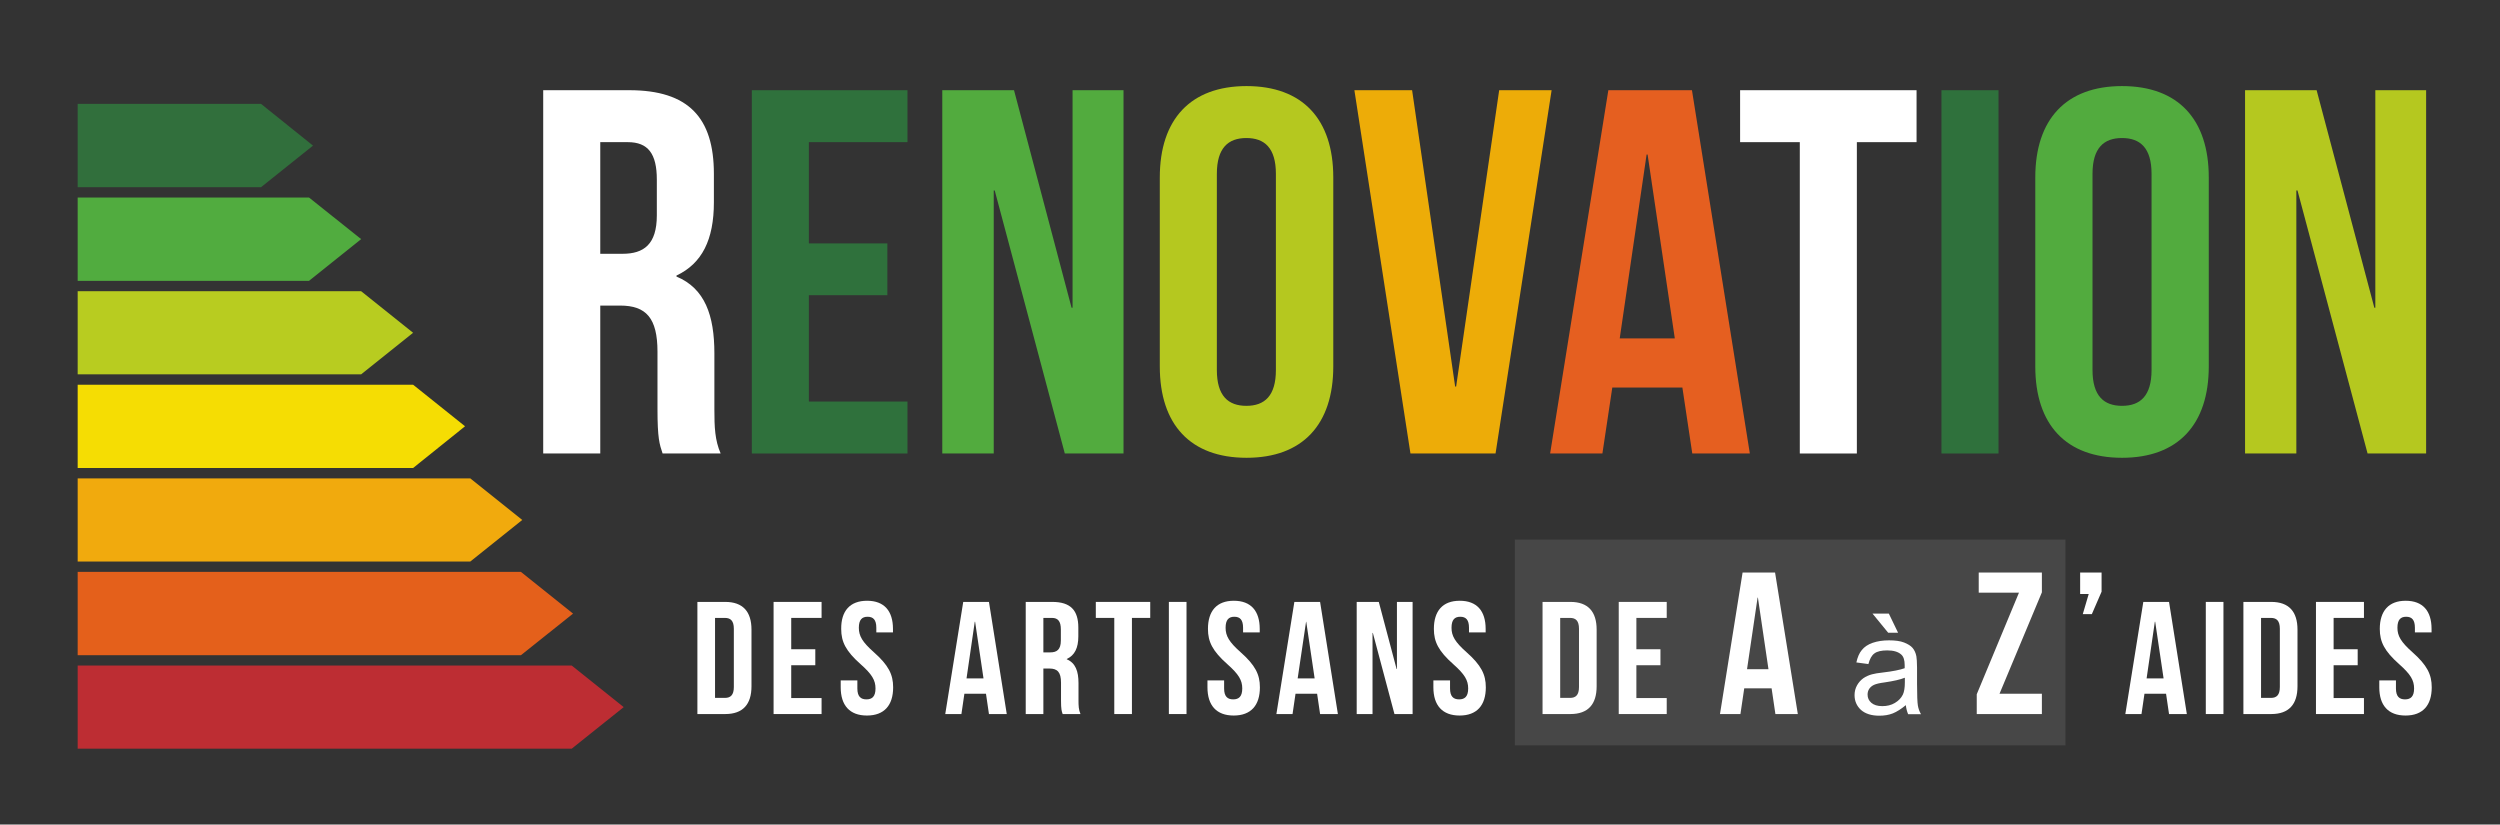<?xml version="1.0" encoding="utf-8"?>
<!-- Generator: Adobe Illustrator 19.0.0, SVG Export Plug-In . SVG Version: 6.00 Build 0)  -->
<svg version="1.1" id="Calque_1" xmlns="http://www.w3.org/2000/svg" xmlns:xlink="http://www.w3.org/1999/xlink" x="0px" y="0px"
	 viewBox="0 0 1516 500" style="enable-background:new 0 0 1516 500;" xml:space="preserve">
<rect x="0" y="0" width="1516" height="500" fill="#333333" stroke="none"/>
<style type="text/css">
	.st0{fill:#FFFFFF;}
	.st1{fill:#2F713C;}
	.st2{fill:#52AB3E;}
	.st3{fill:#B5C81F;}
	.st4{fill:#EDAC08;}
	.st5{fill:#E55F20;}
	.st6{fill:#316F3C;}
	.st7{fill:#51AC3F;}
	.st8{fill:#B8CC20;}
	.st9{fill:#F5DD03;}
	.st10{fill:#F1AA0D;}
	.st11{fill:#E4601B;}
	.st12{fill:#BD2D33;}
	.st13{fill:#FFFFFF;}
	.st14{fill:#474747;}
</style>
<g>
	<path class="st0" d="M401.8,275c-1.9-5.7-3.1-9.1-3.1-27.1v-34.6c0-20.5-6.9-28-22.7-28h-12V275h-34.6V54.7h52.2
		c35.9,0,51.3,16.7,51.3,50.7v17.3c0,22.7-7.2,37.1-22.7,44.4v0.6c17.3,7.2,23,23.6,23,46.6v34c0,10.7,0.3,18.6,3.8,26.7H401.8z
		 M364,86.2v67.7h13.5c12.9,0,20.8-5.7,20.8-23.3v-21.7c0-15.7-5.3-22.7-17.6-22.7H364z"/>
	<polygon class="st1" points="490.5,147.6 538.1,147.6 538.1,179 490.5,179 490.5,243.5 550.3,243.5 550.3,275 455.9,275 
		455.9,54.7 550.3,54.7 550.3,86.2 490.5,86.2 	"/>
	<polygon class="st2" points="603.2,115.5 602.6,115.5 602.6,275 571.4,275 571.4,54.7 614.9,54.7 649.8,186.6 650.4,186.6 
		650.4,54.7 681.3,54.7 681.3,275 645.7,275 	"/>
	<path class="st3" d="M703.3,107.6c0-35.2,18.6-55.4,52.6-55.4c34,0,52.6,20.1,52.6,55.4v114.6c0,35.2-18.6,55.4-52.6,55.4
		c-34,0-52.6-20.1-52.6-55.4V107.6z M737.9,224.4c0,15.7,6.9,21.7,17.9,21.7c11,0,17.9-6,17.9-21.7v-119c0-15.7-6.9-21.7-17.9-21.7
		c-11,0-17.9,6-17.9,21.7V224.4z"/>
	<polygon class="st4" points="882.4,234.4 883,234.4 909.1,54.7 940.9,54.7 906.9,275 855.3,275 821.3,54.7 856.3,54.7 	"/>
	<path class="st5" d="M1061.1,275h-34.9l-6-40h-42.5l-6,40H940l35.3-220.3h50.7L1061.1,275z M982.2,205.2h33.4L999.1,93.7h-0.6
		L982.2,205.2z"/>
	<polygon class="st0" points="1055.2,54.7 1162.2,54.7 1162.2,86.2 1126,86.2 1126,275 1091.4,275 1091.4,86.2 1055.2,86.2 	"/>
	<rect x="1177.3" y="54.7" class="st1" width="34.6" height="220.3"/>
	<path class="st2" d="M1234.2,107.6c0-35.2,18.6-55.4,52.6-55.4c34,0,52.6,20.1,52.6,55.4v114.6c0,35.2-18.6,55.4-52.6,55.4
		c-34,0-52.6-20.1-52.6-55.4V107.6z M1268.9,224.4c0,15.7,6.9,21.7,17.9,21.7c11,0,17.9-6,17.9-21.7v-119c0-15.7-6.9-21.7-17.9-21.7
		c-11,0-17.9,6-17.9,21.7V224.4z"/>
	<polygon class="st3" points="1393.2,115.5 1392.5,115.5 1392.5,275 1361.4,275 1361.4,54.7 1404.8,54.7 1439.8,186.6 1440.4,186.6 
		1440.4,54.7 1471.2,54.7 1471.2,275 1435.7,275 	"/>
	<polygon class="st6" points="158.3,113.5 47.1,113.5 47.1,63 158.3,63 189.8,88.3 	"/>
	<polygon class="st7" points="187.4,170.3 47.1,170.3 47.1,119.8 187.4,119.8 219,145 	"/>
	<polygon class="st8" points="219,227 47.1,227 47.1,176.6 219,176.6 250.5,201.8 	"/>
	<polygon class="st9" points="250.5,283.8 47.1,283.8 47.1,233.3 250.5,233.3 282,258.5 	"/>
	<polygon class="st10" points="285.2,340.5 47.1,340.5 47.1,290.1 285.2,290.1 316.7,315.3 	"/>
	<polygon class="st11" points="315.9,397.3 47.1,397.3 47.1,346.8 315.9,346.8 347.5,372.1 	"/>
	<polygon class="st12" points="346.7,454 47.1,454 47.1,403.6 346.7,403.6 378.2,428.8 	"/>
	<rect x="918.6" y="327.2" class="st14" width="333.9" height="124.8"/>
	<path class="st0" d="M422.9,365h16.9c10.7,0,15.9,5.9,15.9,16.8v34.4c0,10.9-5.2,16.8-15.9,16.8h-16.9V365z M433.6,374.7v48.5h6
		c3.4,0,5.4-1.7,5.4-6.6v-35.3c0-4.9-2-6.6-5.4-6.6H433.6z"/>
	<polygon class="st0" points="479.8,393.7 494.4,393.7 494.4,403.4 479.8,403.4 479.8,423.3 498.2,423.3 498.2,433 469.1,433 
		469.1,365 498.2,365 498.2,374.7 479.8,374.7 	"/>
	<path class="st0" d="M525.8,364.3c10.4,0,15.7,6.2,15.7,17.1v2.1h-10.1v-2.8c0-4.9-1.9-6.7-5.3-6.7c-3.4,0-5.3,1.8-5.3,6.7
		c0,4.9,2.1,8.6,9.1,14.8c8.9,7.9,11.7,13.5,11.7,21.3c0,10.9-5.4,17.1-15.9,17.1c-10.5,0-15.9-6.2-15.9-17.1v-4.2h10.1v4.9
		c0,4.9,2.1,6.6,5.5,6.6c3.4,0,5.5-1.7,5.5-6.6c0-5-2.1-8.6-9.1-14.8c-8.9-7.9-11.7-13.5-11.7-21.3
		C510,370.5,515.4,364.3,525.8,364.3"/>
	<path class="st0" d="M610.5,433h-10.8l-1.8-12.3h-13.1l-1.8,12.3h-9.8l10.9-68h15.6L610.5,433z M586.1,411.4h10.3l-5.1-34.4h-0.2
		L586.1,411.4z"/>
	<path class="st0" d="M644.4,433c-0.6-1.7-1-2.8-1-8.3V414c0-6.3-2.1-8.6-7-8.6h-3.7V433H622v-68h16.1c11.1,0,15.8,5.1,15.8,15.6
		v5.3c0,7-2.2,11.5-7,13.7v0.2c5.3,2.2,7.1,7.3,7.1,14.4v10.5c0,3.3,0.1,5.7,1.2,8.3H644.4z M632.7,374.7v20.9h4.2
		c4,0,6.4-1.7,6.4-7.2v-6.7c0-4.9-1.7-7-5.4-7H632.7z"/>
	<polygon class="st0" points="664.5,365 697.5,365 697.5,374.7 686.4,374.7 686.4,433 675.7,433 675.7,374.7 664.5,374.7 	"/>
	<rect x="708.8" y="365" class="st13" width="10.7" height="68"/>
	<path class="st0" d="M748.2,364.3c10.4,0,15.7,6.2,15.7,17.1v2.1h-10.1v-2.8c0-4.9-1.9-6.7-5.3-6.7c-3.4,0-5.3,1.8-5.3,6.7
		c0,4.9,2.1,8.6,9.1,14.8c8.9,7.9,11.7,13.5,11.7,21.3c0,10.9-5.4,17.1-15.9,17.1c-10.5,0-15.9-6.2-15.9-17.1v-4.2h10.1v4.9
		c0,4.9,2.1,6.6,5.5,6.6c3.4,0,5.5-1.7,5.5-6.6c0-5-2.1-8.6-9.1-14.8c-8.9-7.9-11.7-13.5-11.7-21.3
		C732.5,370.5,737.8,364.3,748.2,364.3"/>
	<path class="st0" d="M811.3,433h-10.8l-1.8-12.3h-13.1l-1.8,12.3h-9.8l10.9-68h15.6L811.3,433z M786.9,411.4h10.3l-5.1-34.4H792
		L786.9,411.4z"/>
	<polygon class="st0" points="832.5,383.8 832.3,383.8 832.3,433 822.7,433 822.7,365 836.1,365 846.9,405.7 847.1,405.7 847.1,365 
		856.6,365 856.6,433 845.6,433 	"/>
	<path class="st13" d="M885.2,364.3c10.4,0,15.7,6.2,15.7,17.1v2.1h-10.1v-2.8c0-4.9-1.9-6.7-5.3-6.7c-3.4,0-5.3,1.8-5.3,6.7
		c0,4.9,2.1,8.6,9.1,14.8c8.9,7.9,11.7,13.5,11.7,21.3c0,10.9-5.4,17.1-15.9,17.1c-10.5,0-15.9-6.2-15.9-17.1v-4.2h10.1v4.9
		c0,4.9,2.1,6.6,5.5,6.6c3.4,0,5.5-1.7,5.5-6.6c0-5-2.1-8.6-9.1-14.8c-8.9-7.9-11.7-13.5-11.7-21.3
		C869.5,370.5,874.8,364.3,885.2,364.3"/>
	<path class="st13" d="M935.4,365h16.9c10.7,0,15.9,5.9,15.9,16.8v34.4c0,10.9-5.2,16.8-15.9,16.8h-16.9V365z M946.1,374.7v48.5h6
		c3.4,0,5.4-1.7,5.4-6.6v-35.3c0-4.9-2-6.6-5.4-6.6H946.1z"/>
	<polygon class="st13" points="992.3,393.7 1006.9,393.7 1006.9,403.4 992.3,403.4 992.3,423.3 1010.7,423.3 1010.7,433 981.6,433 
		981.6,365 1010.7,365 1010.7,374.7 992.3,374.7 	"/>
	<path class="st13" d="M1090.2,433h-13.6l-2.3-15.6h-16.6l-2.3,15.6H1043l13.7-85.8h19.7L1090.2,433z M1059.4,405.8h13l-6.4-43.4
		h-0.2L1059.4,405.8z"/>
	<path class="st13" d="M1155.7,427.6c-2.8,2.3-5.4,4-7.9,5c-2.5,1-5.3,1.4-8.2,1.4c-4.8,0-8.5-1.2-11.1-3.5c-2.6-2.4-3.9-5.4-3.9-9
		c0-2.1,0.5-4.1,1.5-5.9c1-1.8,2.3-3.2,3.8-4.3c1.6-1.1,3.4-1.9,5.3-2.4c1.5-0.4,3.7-0.8,6.6-1.1c6-0.7,10.4-1.6,13.2-2.6
		c0-1,0-1.7,0-1.9c0-3-0.7-5.2-2.1-6.4c-1.9-1.7-4.7-2.5-8.5-2.5c-3.5,0-6.1,0.6-7.7,1.8c-1.7,1.2-2.9,3.4-3.7,6.5l-7.3-1
		c0.7-3.1,1.7-5.6,3.3-7.5c1.5-1.9,3.7-3.4,6.6-4.4c2.9-1,6.2-1.5,9.9-1.5c3.7,0,6.8,0.4,9.1,1.3c2.3,0.9,4.1,2,5.2,3.3
		c1.1,1.3,1.9,3,2.3,5.1c0.2,1.3,0.4,3.5,0.4,6.8v9.9c0,6.9,0.2,11.3,0.5,13.1c0.3,1.8,0.9,3.6,1.9,5.3h-7.8
		C1156.4,431.4,1155.9,429.6,1155.7,427.6 M1155,411c-2.7,1.1-6.7,2-12.1,2.8c-3.1,0.4-5.2,0.9-6.5,1.5c-1.3,0.6-2.2,1.4-2.9,2.4
		c-0.7,1.1-1,2.2-1,3.5c0,2,0.7,3.6,2.3,5c1.5,1.3,3.7,2,6.6,2c2.9,0,5.4-0.6,7.6-1.9c2.2-1.3,3.9-3,4.9-5.1
		c0.8-1.7,1.2-4.2,1.2-7.4V411z M1151,383.7h-6l-9.5-11.6h9.9L1151,383.7z"/>
	<polygon class="st13" points="1238.2,347.2 1238.2,359.2 1212.5,420.7 1238.2,420.7 1238.2,433 1198.7,433 1198.7,421 
		1224.3,359.4 1199.9,359.4 1199.9,347.2 	"/>
	<polygon class="st0" points="1261.4,360.2 1261.4,347.2 1274.4,347.2 1274.4,358.8 1268.5,372.4 1263,372.4 1266.6,360.2 	"/>
	<path class="st0" d="M1326.1,433h-10.8l-1.8-12.3h-13.1l-1.8,12.3h-9.8l10.9-68h15.6L1326.1,433z M1301.7,411.4h10.3l-5.1-34.4
		h-0.2L1301.7,411.4z"/>
	<rect x="1337.6" y="365" class="st0" width="10.7" height="68"/>
	<path class="st0" d="M1360.4,365h16.9c10.7,0,15.9,5.9,15.9,16.8v34.4c0,10.9-5.2,16.8-15.9,16.8h-16.9V365z M1371.1,374.7v48.5h6
		c3.4,0,5.4-1.7,5.4-6.6v-35.3c0-4.9-2-6.6-5.4-6.6H1371.1z"/>
	<polygon class="st0" points="1415.1,393.7 1429.7,393.7 1429.7,403.4 1415.1,403.4 1415.1,423.3 1433.5,423.3 1433.5,433 
		1404.4,433 1404.4,365 1433.5,365 1433.5,374.7 1415.1,374.7 	"/>
	<path class="st0" d="M1458.8,364.3c10.4,0,15.7,6.2,15.7,17.1v2.1h-10.1v-2.8c0-4.9-1.9-6.7-5.3-6.7c-3.4,0-5.3,1.8-5.3,6.7
		c0,4.9,2.1,8.6,9.1,14.8c8.9,7.9,11.7,13.5,11.7,21.3c0,10.9-5.4,17.1-15.9,17.1c-10.5,0-15.9-6.2-15.9-17.1v-4.2h10.1v4.9
		c0,4.9,2.1,6.6,5.5,6.6c3.4,0,5.5-1.7,5.5-6.6c0-5-2.1-8.6-9.1-14.8c-8.9-7.9-11.7-13.5-11.7-21.3
		C1443.1,370.5,1448.5,364.3,1458.8,364.3"/>
</g>
</svg>
